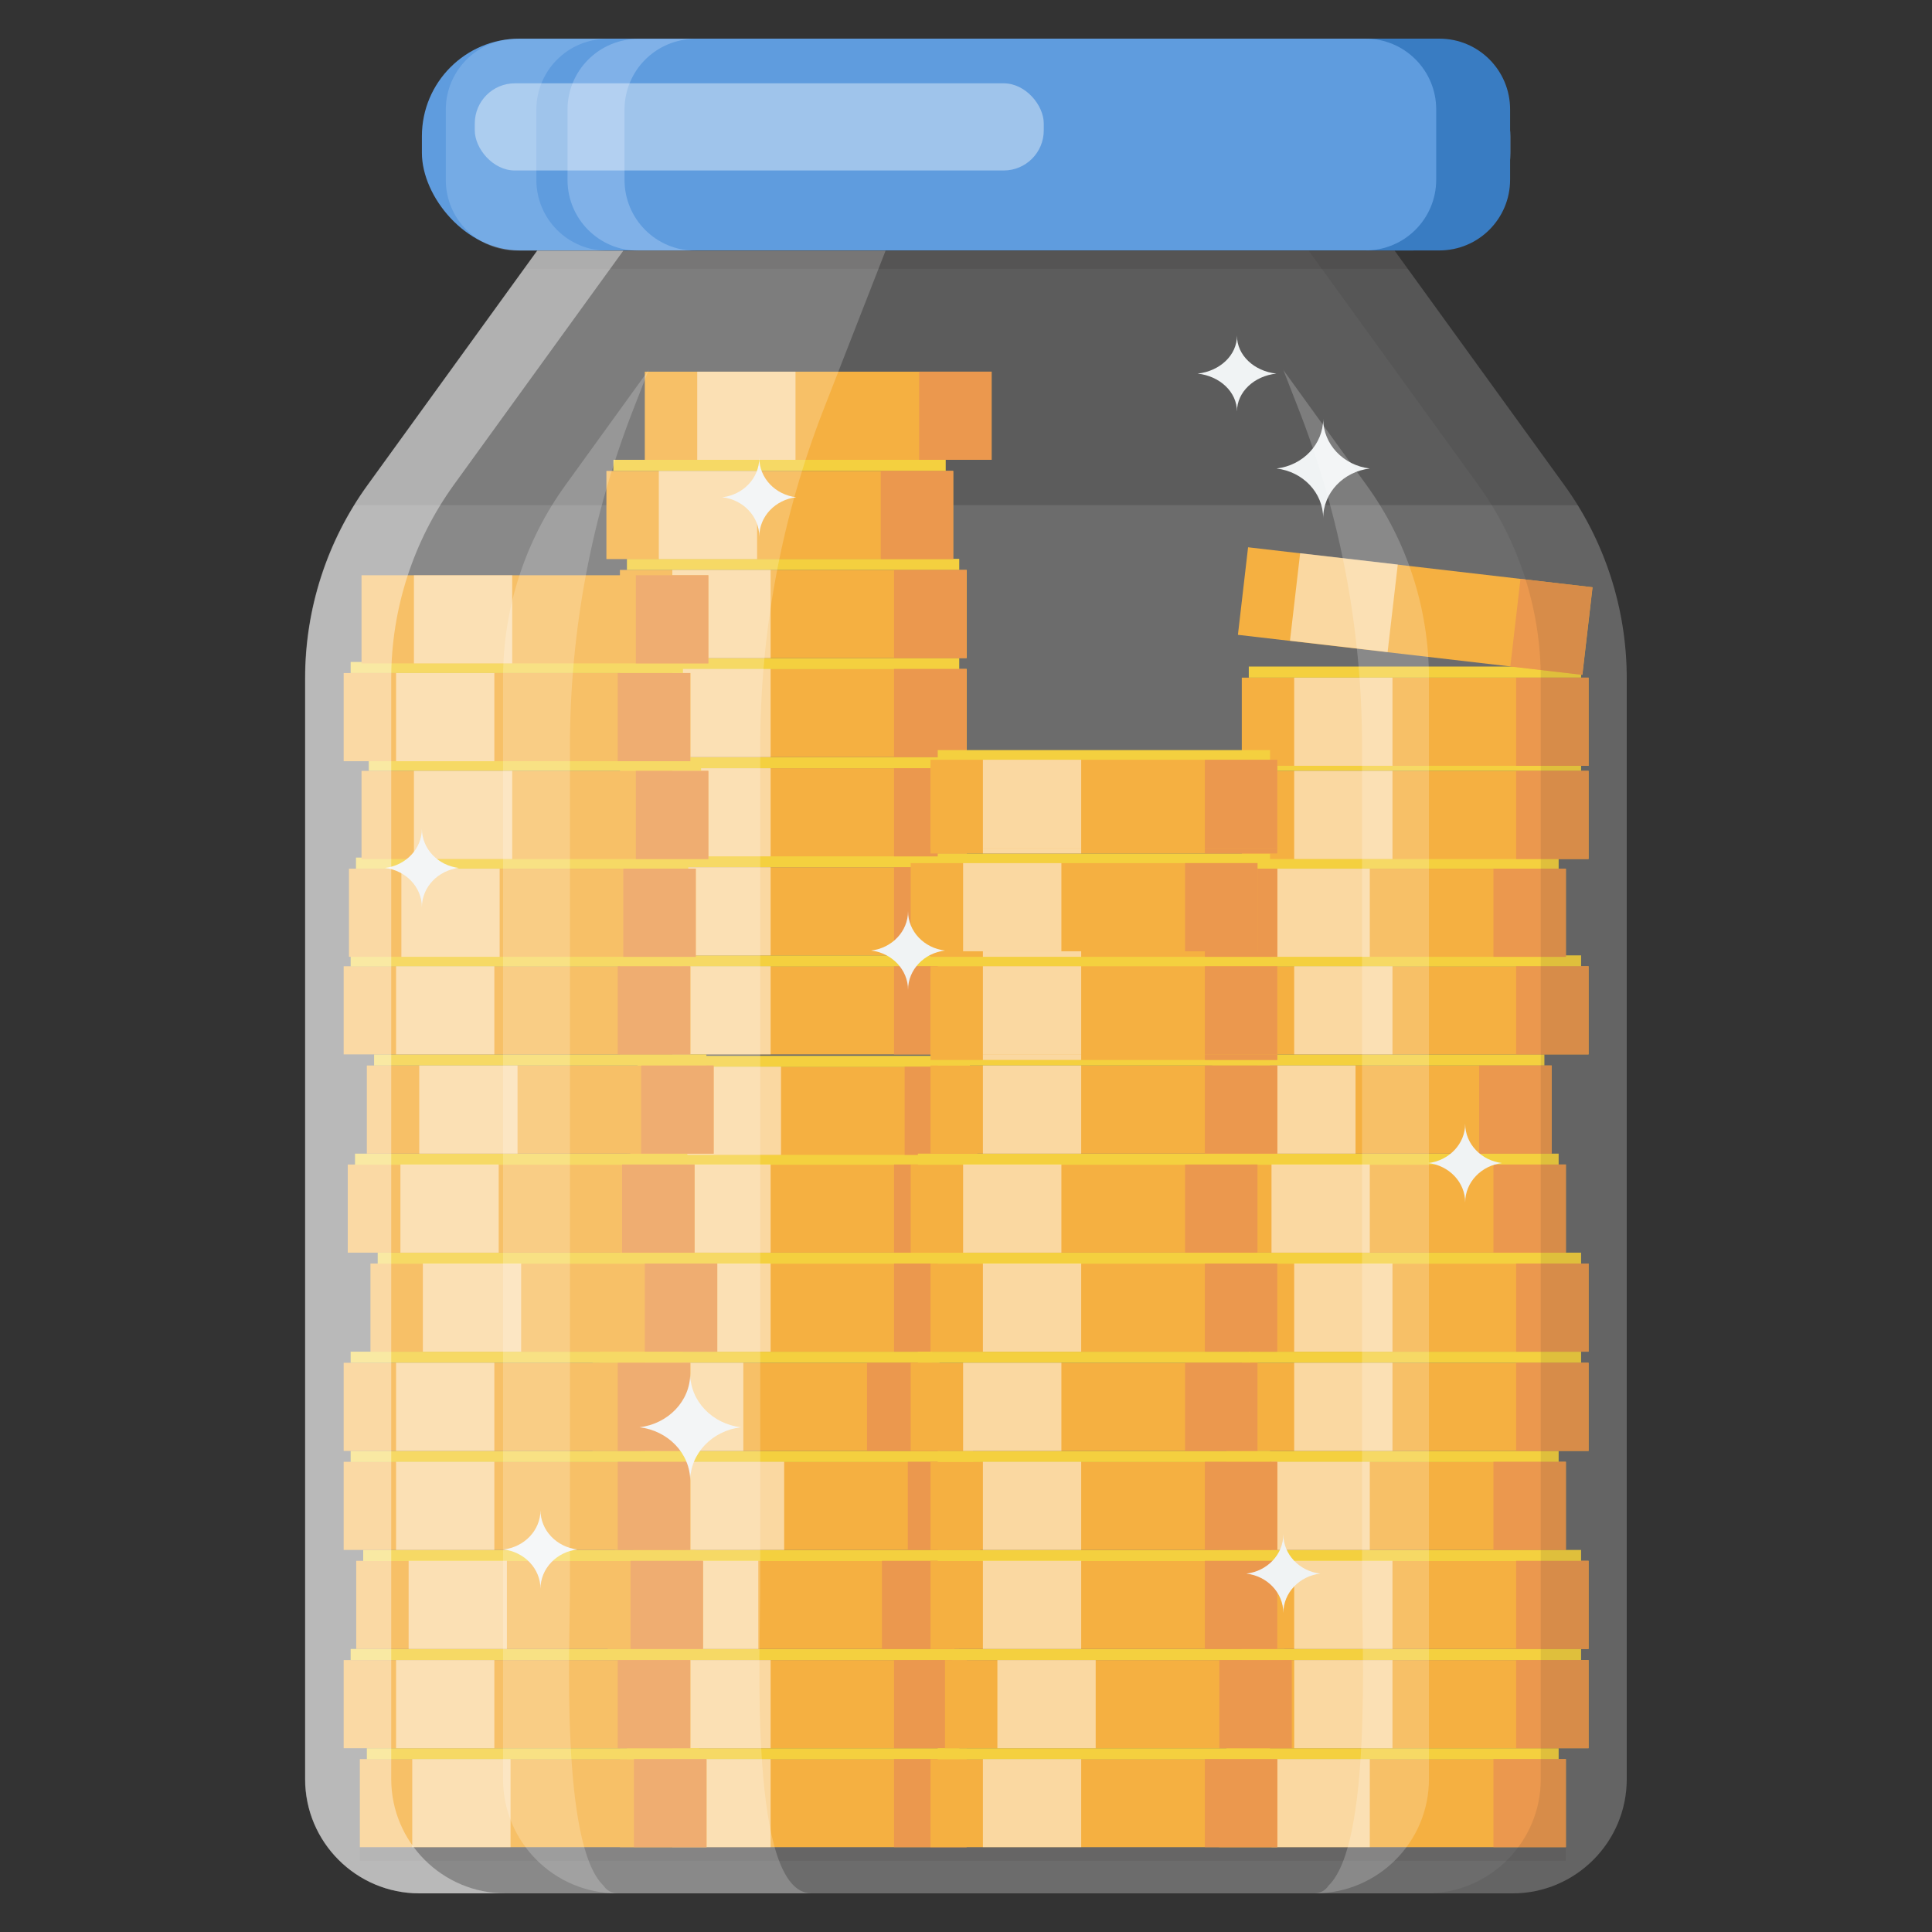 <?xml version="1.0" encoding="UTF-8"?>
<svg id="Layer_1" xmlns="http://www.w3.org/2000/svg" width="80" height="80" viewBox="0 0 80 80">
  <rect x="0" y="0" width="80" height="80" fill="#333333" stroke="none"/>
  <defs>
    <style>
      .cls-1 {
        fill: #5f9cde;
      }

      .cls-2 {
        fill: #f39c12;
      }

      .cls-3 {
        fill: #e67e22;
      }

      .cls-4 {
        fill: #397cc2;
      }

      .cls-5, .cls-6, .cls-7, .cls-8 {
        fill: #fff;
      }

      .cls-5, .cls-9 {
        opacity: .1;
      }

      .cls-6 {
        opacity: .5;
      }

      .cls-7, .cls-10 {
        opacity: .2;
      }

      .cls-8 {
        opacity: .4;
      }

      .cls-11 {
        opacity: .22;
      }

      .cls-11, .cls-12 {
        fill: #c7e0ff;
      }

      .cls-12 {
        opacity: .32;
      }

      .cls-13 {
        fill: #f1c40f;
      }

      .cls-14 {
        opacity: .12;
      }

      .cls-14, .cls-9, .cls-10 {
        fill: #231f20;
      }

      .cls-15 {
        fill: #ecf0f1;
      }
    </style>
  </defs>
  <g>
    <rect class="cls-1" x="17.47" y="1.6" width="45.07" height="8.77" rx="4.04" ry="4.04"/>
    <path class="cls-4" d="M59.6,1.6h-3.06c1.62,0,2.93,1.31,2.93,2.93v2.91c0,1.62-1.31,2.93-2.93,2.93h3.06c1.62,0,2.93-1.31,2.93-2.93v-2.91c0-1.62-1.31-2.93-2.93-2.93Z"/>
    <path class="cls-11" d="M22.21,7.45v-2.91c0-1.62,1.31-2.93,2.93-2.93h-3.75c-1.62,0-2.93,1.31-2.93,2.93v2.91c0,1.62,1.31,2.93,2.93,2.93h3.75c-1.62,0-2.93-1.31-2.93-2.93Z"/>
    <path class="cls-12" d="M25.86,7.45v-2.91c0-1.62,1.31-2.93,2.93-2.93h-2.36c-1.62,0-2.93,1.31-2.93,2.93v2.91c0,1.62,1.31,2.93,2.93,2.93h2.36c-1.62,0-2.93-1.31-2.93-2.93Z"/>
    <rect class="cls-8" x="19.66" y="3.45" width="23.56" height="3.61" rx="1.66" ry="1.66"/>
  </g>
  <g>
    <path class="cls-5" d="M14.67,20.92c-1.33,2.15-2.03,4.63-2.03,7.17v45.58c0,2.61,2.12,4.73,4.73,4.73h45.26c2.61,0,4.73-2.12,4.73-4.73V28.09c0-2.54-.71-5.02-2.03-7.17H14.67Z"/>
    <g>
      <g>
        <g>
          <rect class="cls-2" x="25.67" y="72.84" width="14.36" height="3.65"/>
          <rect class="cls-13" x="25.96" y="72.39" width="13.76" height=".46"/>
          <rect class="cls-3" x="37.02" y="72.84" width="3" height="3.65"/>
          <rect class="cls-6" x="27.84" y="72.84" width="4.07" height="3.65"/>
        </g>
        <g>
          <rect class="cls-2" x="25.67" y="68.74" width="14.36" height="3.65"/>
          <rect class="cls-13" x="25.96" y="68.28" width="13.76" height=".46"/>
          <rect class="cls-3" x="37.02" y="68.74" width="3" height="3.65"/>
          <rect class="cls-6" x="27.84" y="68.74" width="4.07" height="3.65"/>
        </g>
        <g>
          <rect class="cls-2" x="25.16" y="64.63" width="14.36" height="3.65"/>
          <rect class="cls-13" x="25.46" y="64.18" width="13.76" height=".46"/>
          <rect class="cls-3" x="36.52" y="64.63" width="3" height="3.65"/>
          <rect class="cls-6" x="27.33" y="64.63" width="4.07" height="3.65"/>
        </g>
        <g>
          <rect class="cls-2" x="26.23" y="60.53" width="14.36" height="3.65"/>
          <rect class="cls-13" x="26.53" y="60.08" width="13.76" height=".46"/>
          <rect class="cls-3" x="37.59" y="60.53" width="3" height="3.65"/>
          <rect class="cls-6" x="28.4" y="60.53" width="4.07" height="3.65"/>
        </g>
        <g>
          <rect class="cls-2" x="24.54" y="56.43" width="14.36" height="3.65"/>
          <rect class="cls-13" x="24.84" y="55.97" width="13.76" height=".46"/>
          <rect class="cls-3" x="35.9" y="56.43" width="3" height="3.65"/>
          <rect class="cls-6" x="26.71" y="56.43" width="4.07" height="3.65"/>
        </g>
        <g>
          <rect class="cls-2" x="25.67" y="52.32" width="14.36" height="3.65"/>
          <rect class="cls-13" x="25.96" y="51.87" width="13.76" height=".46"/>
          <rect class="cls-3" x="37.02" y="52.32" width="3" height="3.65"/>
          <rect class="cls-6" x="27.84" y="52.32" width="4.07" height="3.65"/>
        </g>
        <g>
          <rect class="cls-2" x="25.67" y="48.22" width="14.36" height="3.65"/>
          <rect class="cls-13" x="25.96" y="47.77" width="13.76" height=".46"/>
          <rect class="cls-3" x="37.02" y="48.22" width="3" height="3.65"/>
          <rect class="cls-6" x="27.84" y="48.22" width="4.07" height="3.65"/>
        </g>
        <g>
          <rect class="cls-2" x="26.1" y="44.17" width="14.36" height="3.65"/>
          <rect class="cls-13" x="26.4" y="43.72" width="13.76" height=".46"/>
          <rect class="cls-3" x="37.46" y="44.17" width="3" height="3.65"/>
          <rect class="cls-6" x="28.27" y="44.17" width="4.07" height="3.65"/>
        </g>
        <g>
          <rect class="cls-2" x="25.67" y="40.01" width="14.36" height="3.65"/>
          <rect class="cls-13" x="25.96" y="39.56" width="13.76" height=".46"/>
          <rect class="cls-3" x="37.02" y="40.01" width="3" height="3.65"/>
          <rect class="cls-6" x="27.84" y="40.01" width="4.07" height="3.65"/>
        </g>
        <g>
          <rect class="cls-2" x="25.67" y="35.91" width="14.36" height="3.65"/>
          <rect class="cls-13" x="25.96" y="35.45" width="13.76" height=".46"/>
          <rect class="cls-3" x="37.02" y="35.91" width="3" height="3.65"/>
          <rect class="cls-6" x="27.84" y="35.91" width="4.07" height="3.65"/>
        </g>
        <g>
          <rect class="cls-2" x="25.67" y="31.81" width="14.36" height="3.65"/>
          <rect class="cls-13" x="25.96" y="31.35" width="13.76" height=".46"/>
          <rect class="cls-3" x="37.02" y="31.81" width="3" height="3.65"/>
          <rect class="cls-6" x="27.84" y="31.81" width="4.07" height="3.65"/>
        </g>
        <g>
          <rect class="cls-2" x="25.67" y="27.7" width="14.36" height="3.65"/>
          <rect class="cls-13" x="25.96" y="27.25" width="13.76" height=".46"/>
          <rect class="cls-3" x="37.02" y="27.7" width="3" height="3.65"/>
          <rect class="cls-6" x="27.84" y="27.7" width="4.07" height="3.65"/>
        </g>
        <g>
          <rect class="cls-2" x="25.67" y="23.6" width="14.36" height="3.65"/>
          <rect class="cls-13" x="25.96" y="23.14" width="13.76" height=".46"/>
          <rect class="cls-3" x="37.02" y="23.6" width="3" height="3.65"/>
          <rect class="cls-6" x="27.84" y="23.6" width="4.07" height="3.65"/>
        </g>
        <g>
          <rect class="cls-2" x="25.11" y="19.5" width="14.36" height="3.65"/>
          <rect class="cls-13" x="25.4" y="19.04" width="13.76" height=".46"/>
          <rect class="cls-3" x="36.47" y="19.5" width="3" height="3.65"/>
          <rect class="cls-6" x="27.28" y="19.5" width="4.07" height="3.65"/>
        </g>
        <g>
          <rect class="cls-2" x="26.7" y="15.39" width="14.36" height="3.65"/>
          <rect class="cls-3" x="38.06" y="15.39" width="3" height="3.65"/>
          <rect class="cls-6" x="28.87" y="15.39" width="4.07" height="3.65"/>
        </g>
      </g>
      <g>
        <g>
          <rect class="cls-2" x="50.48" y="72.84" width="14.36" height="3.65"/>
          <rect class="cls-13" x="50.78" y="72.39" width="13.76" height=".46"/>
          <rect class="cls-3" x="61.84" y="72.84" width="3" height="3.65"/>
          <rect class="cls-6" x="52.65" y="72.84" width="4.07" height="3.65"/>
        </g>
        <g>
          <rect class="cls-2" x="51.42" y="68.74" width="14.36" height="3.65"/>
          <rect class="cls-13" x="51.71" y="68.28" width="13.76" height=".46"/>
          <rect class="cls-3" x="62.78" y="68.74" width="3" height="3.65"/>
          <rect class="cls-6" x="53.59" y="68.74" width="4.07" height="3.65"/>
        </g>
        <g>
          <rect class="cls-2" x="51.42" y="64.63" width="14.36" height="3.65"/>
          <rect class="cls-13" x="51.71" y="64.18" width="13.76" height=".46"/>
          <rect class="cls-3" x="62.78" y="64.63" width="3" height="3.65"/>
          <rect class="cls-6" x="53.59" y="64.63" width="4.07" height="3.65"/>
        </g>
        <g>
          <rect class="cls-2" x="50.48" y="60.53" width="14.36" height="3.65"/>
          <rect class="cls-13" x="50.78" y="60.08" width="13.76" height=".46"/>
          <rect class="cls-3" x="61.84" y="60.53" width="3" height="3.65"/>
          <rect class="cls-6" x="52.65" y="60.53" width="4.07" height="3.65"/>
        </g>
        <g>
          <rect class="cls-2" x="51.42" y="56.43" width="14.36" height="3.65"/>
          <rect class="cls-13" x="51.71" y="55.97" width="13.76" height=".46"/>
          <rect class="cls-3" x="62.78" y="56.43" width="3" height="3.65"/>
          <rect class="cls-6" x="53.59" y="56.43" width="4.07" height="3.65"/>
        </g>
        <g>
          <rect class="cls-2" x="51.42" y="52.32" width="14.36" height="3.65"/>
          <rect class="cls-13" x="51.71" y="51.87" width="13.76" height=".46"/>
          <rect class="cls-3" x="62.78" y="52.32" width="3" height="3.65"/>
          <rect class="cls-6" x="53.59" y="52.32" width="4.07" height="3.65"/>
        </g>
        <g>
          <rect class="cls-2" x="50.48" y="48.22" width="14.36" height="3.65"/>
          <rect class="cls-13" x="50.78" y="47.77" width="13.76" height=".46"/>
          <rect class="cls-3" x="61.84" y="48.22" width="3" height="3.65"/>
          <rect class="cls-6" x="52.65" y="48.22" width="4.07" height="3.65"/>
        </g>
        <g>
          <rect class="cls-2" x="49.89" y="44.12" width="14.36" height="3.65"/>
          <rect class="cls-13" x="50.19" y="43.66" width="13.76" height=".46"/>
          <rect class="cls-3" x="61.25" y="44.12" width="3" height="3.65"/>
          <rect class="cls-6" x="52.06" y="44.12" width="4.07" height="3.65"/>
        </g>
        <g>
          <rect class="cls-2" x="51.42" y="40.01" width="14.36" height="3.65"/>
          <rect class="cls-13" x="51.71" y="39.56" width="13.76" height=".46"/>
          <rect class="cls-3" x="62.78" y="40.01" width="3" height="3.65"/>
          <rect class="cls-6" x="53.59" y="40.01" width="4.07" height="3.65"/>
        </g>
        <g>
          <rect class="cls-2" x="50.48" y="35.97" width="14.36" height="3.65"/>
          <rect class="cls-13" x="50.78" y="35.51" width="13.76" height=".46"/>
          <rect class="cls-3" x="61.84" y="35.97" width="3" height="3.65"/>
          <rect class="cls-6" x="52.65" y="35.97" width="4.07" height="3.65"/>
        </g>
        <g>
          <rect class="cls-2" x="51.42" y="31.92" width="14.36" height="3.65"/>
          <rect class="cls-13" x="51.71" y="31.46" width="13.76" height=".46"/>
          <rect class="cls-3" x="62.78" y="31.92" width="3" height="3.65"/>
          <rect class="cls-6" x="53.59" y="31.92" width="4.07" height="3.65"/>
        </g>
        <g>
          <rect class="cls-2" x="51.42" y="28.06" width="14.36" height="3.65"/>
          <rect class="cls-13" x="51.71" y="27.6" width="13.76" height=".46"/>
          <rect class="cls-3" x="62.78" y="28.06" width="3" height="3.65"/>
          <rect class="cls-6" x="53.59" y="28.06" width="4.07" height="3.65"/>
        </g>
        <g>
          <rect class="cls-2" x="51.42" y="23.48" width="14.36" height="3.65" transform="translate(3.31 -6.59) rotate(6.62)"/>
          <rect class="cls-3" x="62.74" y="24.13" width="3" height="3.65" transform="translate(3.42 -7.23) rotate(6.62)"/>
          <rect class="cls-6" x="53.61" y="23.13" width="4.07" height="3.65" transform="translate(3.25 -6.25) rotate(6.62)"/>
        </g>
      </g>
      <g>
        <g>
          <rect class="cls-2" x="14.9" y="72.84" width="14.36" height="3.65"/>
          <rect class="cls-13" x="15.19" y="72.39" width="13.76" height=".46"/>
          <rect class="cls-3" x="26.25" y="72.84" width="3" height="3.65"/>
          <rect class="cls-6" x="17.07" y="72.84" width="4.07" height="3.65"/>
        </g>
        <g>
          <rect class="cls-2" x="14.23" y="68.74" width="14.36" height="3.65"/>
          <rect class="cls-13" x="14.52" y="68.28" width="13.76" height=".46"/>
          <rect class="cls-3" x="25.58" y="68.74" width="3" height="3.65"/>
          <rect class="cls-6" x="16.4" y="68.74" width="4.07" height="3.65"/>
        </g>
        <g>
          <rect class="cls-2" x="14.75" y="64.63" width="14.36" height="3.65"/>
          <rect class="cls-13" x="15.04" y="64.18" width="13.76" height=".46"/>
          <rect class="cls-3" x="26.11" y="64.63" width="3" height="3.65"/>
          <rect class="cls-6" x="16.92" y="64.63" width="4.07" height="3.65"/>
        </g>
        <g>
          <rect class="cls-2" x="14.23" y="60.53" width="14.36" height="3.65"/>
          <rect class="cls-13" x="14.52" y="60.08" width="13.76" height=".46"/>
          <rect class="cls-3" x="25.58" y="60.53" width="3" height="3.65"/>
          <rect class="cls-6" x="16.4" y="60.53" width="4.07" height="3.65"/>
        </g>
        <g>
          <rect class="cls-2" x="14.23" y="56.43" width="14.36" height="3.65"/>
          <rect class="cls-13" x="14.52" y="55.97" width="13.76" height=".46"/>
          <rect class="cls-3" x="25.58" y="56.43" width="3" height="3.65"/>
          <rect class="cls-6" x="16.4" y="56.43" width="4.07" height="3.65"/>
        </g>
        <g>
          <rect class="cls-2" x="15.34" y="52.32" width="14.36" height="3.65"/>
          <rect class="cls-13" x="15.64" y="51.87" width="13.76" height=".46"/>
          <rect class="cls-3" x="26.7" y="52.32" width="3" height="3.65"/>
          <rect class="cls-6" x="17.51" y="52.32" width="4.07" height="3.65"/>
        </g>
        <g>
          <rect class="cls-2" x="14.4" y="48.22" width="14.36" height="3.65"/>
          <rect class="cls-13" x="14.7" y="47.77" width="13.76" height=".46"/>
          <rect class="cls-3" x="25.76" y="48.22" width="3" height="3.65"/>
          <rect class="cls-6" x="16.58" y="48.22" width="4.07" height="3.65"/>
        </g>
        <g>
          <rect class="cls-2" x="15.19" y="44.12" width="14.36" height="3.65"/>
          <rect class="cls-13" x="15.49" y="43.66" width="13.76" height=".46"/>
          <rect class="cls-3" x="26.55" y="44.12" width="3" height="3.65"/>
          <rect class="cls-6" x="17.36" y="44.12" width="4.07" height="3.65"/>
        </g>
        <g>
          <rect class="cls-2" x="14.23" y="40.01" width="14.36" height="3.65"/>
          <rect class="cls-13" x="14.52" y="39.56" width="13.76" height=".46"/>
          <rect class="cls-3" x="25.58" y="40.01" width="3" height="3.65"/>
          <rect class="cls-6" x="16.4" y="40.01" width="4.07" height="3.65"/>
        </g>
        <g>
          <rect class="cls-2" x="14.45" y="35.97" width="14.36" height="3.65"/>
          <rect class="cls-13" x="14.74" y="35.51" width="13.76" height=".46"/>
          <rect class="cls-3" x="25.81" y="35.97" width="3" height="3.65"/>
          <rect class="cls-6" x="16.62" y="35.97" width="4.07" height="3.65"/>
        </g>
        <g>
          <rect class="cls-2" x="14.97" y="31.92" width="14.36" height="3.65"/>
          <rect class="cls-13" x="15.27" y="31.46" width="13.76" height=".46"/>
          <rect class="cls-3" x="26.33" y="31.92" width="3" height="3.65"/>
          <rect class="cls-6" x="17.14" y="31.92" width="4.07" height="3.65"/>
        </g>
        <g>
          <rect class="cls-2" x="14.23" y="27.87" width="14.36" height="3.65"/>
          <rect class="cls-13" x="14.52" y="27.41" width="13.76" height=".46"/>
          <rect class="cls-3" x="25.58" y="27.87" width="3" height="3.65"/>
          <rect class="cls-6" x="16.4" y="27.87" width="4.07" height="3.65"/>
        </g>
        <g>
          <rect class="cls-2" x="14.97" y="23.82" width="14.36" height="3.65"/>
          <rect class="cls-3" x="26.33" y="23.82" width="3" height="3.65"/>
          <rect class="cls-6" x="17.14" y="23.82" width="4.07" height="3.65"/>
        </g>
      </g>
      <g>
        <g>
          <rect class="cls-2" x="38.53" y="72.84" width="14.36" height="3.65"/>
          <rect class="cls-13" x="38.83" y="72.39" width="13.76" height=".46"/>
          <rect class="cls-3" x="49.89" y="72.84" width="3" height="3.65"/>
          <rect class="cls-6" x="40.7" y="72.84" width="4.07" height="3.65"/>
        </g>
        <g>
          <rect class="cls-2" x="39.13" y="68.74" width="14.36" height="3.65"/>
          <rect class="cls-13" x="39.43" y="68.28" width="13.76" height=".46"/>
          <rect class="cls-3" x="50.49" y="68.74" width="3" height="3.65"/>
          <rect class="cls-6" x="41.3" y="68.74" width="4.07" height="3.65"/>
        </g>
        <g>
          <rect class="cls-2" x="38.53" y="64.63" width="14.36" height="3.65"/>
          <rect class="cls-13" x="38.83" y="64.18" width="13.76" height=".46"/>
          <rect class="cls-3" x="49.89" y="64.63" width="3" height="3.65"/>
          <rect class="cls-6" x="40.7" y="64.63" width="4.07" height="3.65"/>
        </g>
        <g>
          <rect class="cls-2" x="38.53" y="60.53" width="14.36" height="3.65"/>
          <rect class="cls-13" x="38.83" y="60.08" width="13.76" height=".46"/>
          <rect class="cls-3" x="49.89" y="60.53" width="3" height="3.65"/>
          <rect class="cls-6" x="40.7" y="60.53" width="4.07" height="3.65"/>
        </g>
        <g>
          <rect class="cls-2" x="37.71" y="56.43" width="14.36" height="3.65"/>
          <rect class="cls-13" x="38.01" y="55.97" width="13.76" height=".46"/>
          <rect class="cls-3" x="49.07" y="56.43" width="3" height="3.65"/>
          <rect class="cls-6" x="39.88" y="56.43" width="4.07" height="3.65"/>
        </g>
        <g>
          <rect class="cls-2" x="38.53" y="52.32" width="14.36" height="3.65"/>
          <rect class="cls-13" x="38.83" y="51.87" width="13.76" height=".46"/>
          <rect class="cls-3" x="49.89" y="52.32" width="3" height="3.65"/>
          <rect class="cls-6" x="40.7" y="52.32" width="4.07" height="3.65"/>
        </g>
        <g>
          <rect class="cls-2" x="37.71" y="48.22" width="14.36" height="3.65"/>
          <rect class="cls-13" x="38.01" y="47.77" width="13.76" height=".46"/>
          <rect class="cls-3" x="49.07" y="48.22" width="3" height="3.65"/>
          <rect class="cls-6" x="39.88" y="48.22" width="4.07" height="3.65"/>
        </g>
        <g>
          <rect class="cls-2" x="38.53" y="44.12" width="14.36" height="3.65"/>
          <rect class="cls-13" x="38.83" y="43.66" width="13.76" height=".46"/>
          <rect class="cls-3" x="49.89" y="44.12" width="3" height="3.65"/>
          <rect class="cls-6" x="40.7" y="44.12" width="4.07" height="3.65"/>
        </g>
        <g>
          <rect class="cls-2" x="38.53" y="40.24" width="14.36" height="3.65"/>
          <rect class="cls-13" x="38.83" y="39.61" width="13.76" height=".63"/>
          <rect class="cls-3" x="49.89" y="40.24" width="3" height="3.65"/>
          <rect class="cls-6" x="40.7" y="40.24" width="4.07" height="3.65"/>
        </g>
        <g>
          <rect class="cls-2" x="38.53" y="40.01" width="14.36" height="3.65"/>
          <rect class="cls-3" x="49.89" y="40.01" width="3" height="3.65"/>
          <rect class="cls-6" x="40.7" y="40.01" width="4.07" height="3.65"/>
        </g>
        <g>
          <rect class="cls-2" x="38.53" y="35.97" width="14.36" height="3.65"/>
          <rect class="cls-13" x="38.83" y="35.34" width="13.76" height=".63"/>
          <rect class="cls-3" x="49.89" y="35.97" width="3" height="3.65"/>
          <rect class="cls-6" x="40.7" y="35.97" width="4.07" height="3.65"/>
        </g>
        <g>
          <rect class="cls-2" x="37.71" y="35.74" width="14.36" height="3.65"/>
          <rect class="cls-3" x="49.07" y="35.74" width="3" height="3.65"/>
          <rect class="cls-6" x="39.88" y="35.74" width="4.07" height="3.65"/>
        </g>
        <g>
          <rect class="cls-2" x="38.53" y="31.69" width="14.36" height="3.65"/>
          <rect class="cls-13" x="38.83" y="31.06" width="13.76" height=".63"/>
          <rect class="cls-3" x="49.89" y="31.69" width="3" height="3.65"/>
          <rect class="cls-6" x="40.7" y="31.69" width="4.07" height="3.65"/>
        </g>
        <g>
          <rect class="cls-2" x="38.53" y="31.46" width="14.36" height="3.65"/>
          <rect class="cls-3" x="49.89" y="31.46" width="3" height="3.65"/>
          <rect class="cls-6" x="40.7" y="31.46" width="4.07" height="3.65"/>
        </g>
      </g>
      <g>
        <path class="cls-15" d="M49.59,15.47c.92-.1,1.63-.76,1.63-1.57,0,.81.71,1.47,1.63,1.57-.92.1-1.63.76-1.63,1.57,0-.81-.71-1.47-1.63-1.57Z"/>
        <path class="cls-15" d="M51.22,17.08s0-.03,0-.04c0,.01,0,.03,0,.04h0Z"/>
      </g>
      <g>
        <path class="cls-15" d="M52.86,19.4c1.09-.13,1.93-1,1.93-2.06,0,1.06.84,1.93,1.93,2.06-1.09.13-1.93,1-1.93,2.06,0-1.06-.84-1.93-1.93-2.06Z"/>
        <path class="cls-15" d="M54.78,21.52s0-.04,0-.06c0,.02,0,.04,0,.06h0Z"/>
      </g>
      <g>
        <path class="cls-15" d="M51.61,65.16c.86-.1,1.53-.79,1.53-1.63,0,.84.67,1.53,1.53,1.63-.86.1-1.53.79-1.53,1.63,0-.84-.67-1.53-1.53-1.63Z"/>
        <path class="cls-15" d="M53.13,66.83s0-.03,0-.04c0,.02,0,.03,0,.04h0Z"/>
      </g>
      <g>
        <path class="cls-15" d="M59.14,48.16c.86-.1,1.53-.79,1.53-1.63,0,.84.67,1.53,1.53,1.63-.86.1-1.53.79-1.53,1.63,0-.84-.67-1.53-1.53-1.63Z"/>
        <path class="cls-15" d="M60.66,49.84s0-.03,0-.04c0,.02,0,.03,0,.04h0Z"/>
      </g>
      <g>
        <path class="cls-15" d="M29.91,20.59c.86-.1,1.53-.79,1.53-1.63,0,.84.67,1.53,1.53,1.63-.86.1-1.53.79-1.53,1.63,0-.84-.67-1.53-1.53-1.63Z"/>
        <path class="cls-15" d="M31.44,22.26s0-.03,0-.04c0,.02,0,.03,0,.04h0Z"/>
      </g>
      <g>
        <path class="cls-15" d="M15.94,35.94c.86-.1,1.53-.79,1.53-1.63,0,.84.67,1.53,1.53,1.63-.86.1-1.53.79-1.53,1.63,0-.84-.67-1.53-1.53-1.63Z"/>
        <path class="cls-15" d="M17.47,37.62s0-.03,0-.04c0,.02,0,.03,0,.04h0Z"/>
      </g>
      <g>
        <path class="cls-15" d="M20.85,64.16c.86-.1,1.53-.79,1.53-1.63,0,.84.67,1.53,1.53,1.63-.86.1-1.53.79-1.53,1.63,0-.84-.67-1.53-1.53-1.63Z"/>
        <path class="cls-15" d="M22.37,65.83s0-.03,0-.04c0,.02,0,.03,0,.04h0Z"/>
      </g>
      <g>
        <path class="cls-15" d="M36.07,39.36c.86-.1,1.53-.79,1.53-1.63,0,.84.67,1.53,1.53,1.63-.86.1-1.53.79-1.53,1.63,0-.84-.67-1.53-1.53-1.63Z"/>
        <path class="cls-15" d="M37.59,41.04s0-.03,0-.04c0,.02,0,.03,0,.04h0Z"/>
      </g>
      <g>
        <path class="cls-15" d="M26.48,59.1c1.18-.14,2.1-1.08,2.1-2.22,0,1.14.92,2.08,2.1,2.22-1.18.14-2.1,1.08-2.1,2.22,0-1.14-.92-2.08-2.1-2.22Z"/>
        <path class="cls-15" d="M28.58,61.38s0-.04,0-.06c0,.02,0,.04,0,.06h0Z"/>
      </g>
      <rect class="cls-10" x="14.9" y="76.49" width="49.94" height=".56"/>
    </g>
    <path class="cls-7" d="M67.36,28.09v45.58c0,2.61-2.12,4.73-4.73,4.73H17.37c-2.61,0-4.73-2.12-4.73-4.73V28.09c0-2.88.91-5.68,2.59-8.01l6.47-8.94.55-.76h35.5l.55.76,6.47,8.94c1.69,2.33,2.59,5.13,2.59,8.01Z"/>
    <polygon class="cls-14" points="58.3 11.13 21.7 11.13 22.25 10.37 57.75 10.37 58.3 11.13"/>
    <path class="cls-8" d="M16.2,73.66V28.09c0-2.87.91-5.68,2.59-8.01l7.02-9.7h-3.57l-7.02,9.7c-1.69,2.33-2.59,5.13-2.59,8.01v45.58c0,2.61,2.12,4.73,4.73,4.73h3.57c-2.61,0-4.73-2.12-4.73-4.73Z"/>
    <path class="cls-9" d="M63.8,73.66V28.09c0-2.87-.91-5.68-2.59-8.01l-7.02-9.7h3.57l7.02,9.7c1.69,2.33,2.59,5.13,2.59,8.01v45.58c0,2.61-2.12,4.73-4.73,4.73h-3.57c2.61,0,4.73-2.12,4.73-4.73Z"/>
    <path class="cls-7" d="M31.48,65.74V30.92c0-4.79.89-9.54,2.64-14.01l2.55-6.53h-14.42l-7.02,9.7c-1.69,2.33-2.59,5.13-2.59,8.01v45.58c0,2.61,2.12,4.73,4.73,4.73h16.23c-2.61,0-2.12-10.04-2.12-12.65Z"/>
    <path class="cls-7" d="M24.98,78.07c-1.78-1.74-1.38-10-1.38-12.33V30.92c0-4.79.89-9.54,2.64-14.01l.62-1.59-3.44,4.76c-1.69,2.33-2.59,5.13-2.59,8.01v45.58c0,2.61,2.12,4.73,4.73,4.73h.05c-.29,0-.49-.12-.62-.32Z"/>
    <path class="cls-7" d="M55.02,78.07c1.78-1.74,1.38-10,1.38-12.33V30.92c0-4.79-.89-9.54-2.64-14.01l-.62-1.59,3.44,4.76c1.69,2.33,2.59,5.13,2.59,8.01v45.58c0,2.61-2.12,4.73-4.73,4.73h-.05c.29,0,.49-.12.62-.32Z"/>
  </g>
</svg>